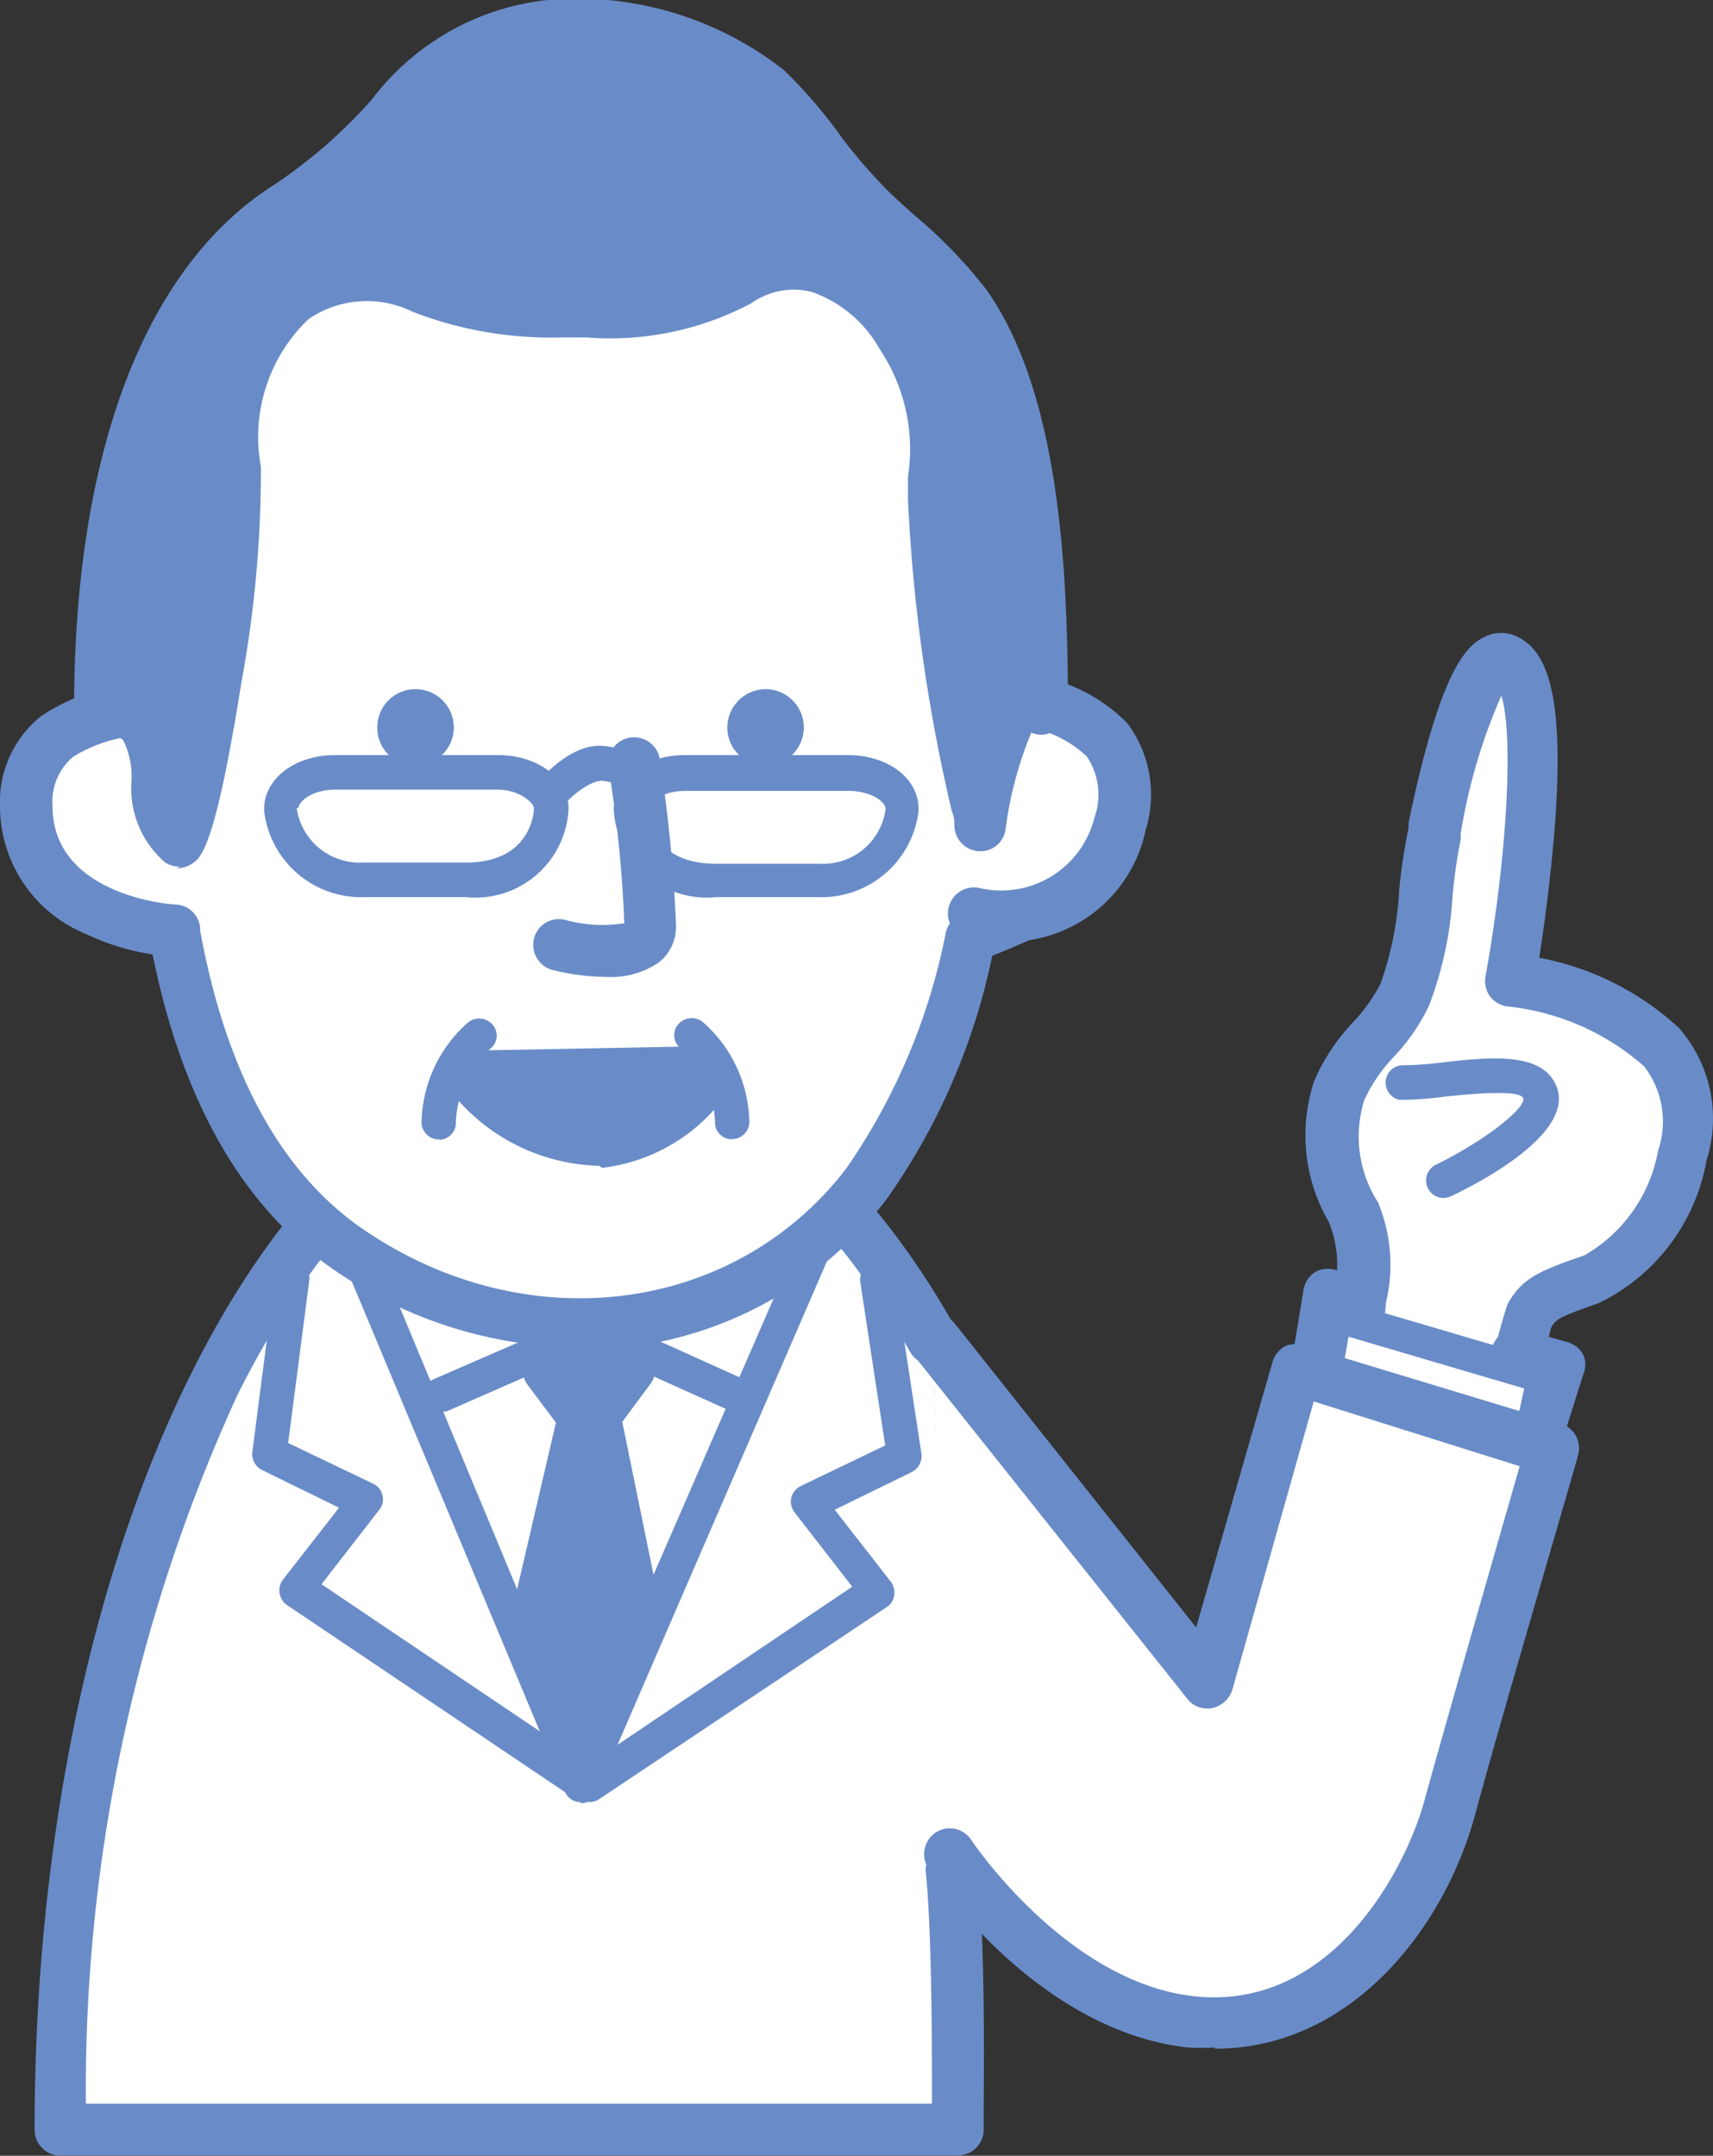 <svg xmlns="http://www.w3.org/2000/svg" viewBox="0 0 42.09 52.96"><rect x="0" y="0" width="42.09" height="52.96" fill="#333333" stroke="none"/><defs><style>.cls-1{fill:#fff;}.cls-2{fill:#698cc8;}.cls-3{fill:#698cc8;}</style></defs><path class="cls-1" d="M347.19,249.47c-2.27-4-5.26-6.46-8.53-6.46-7.12,0-12.89,11.59-12.89,25.88l22.06-.05c0-.83.06-4.48-.15-6.39" transform="translate(-324.28 -216.57)"/><path class="cls-2" d="M325.77,269.53a.64.64,0,0,1-.64-.64c0-7,1.37-13.61,3.85-18.58,2.55-5.12,6-7.94,9.68-7.94,3.39,0,6.61,2.41,9.08,6.79a.63.63,0,1,1-1.1.62c-2.24-4-5.07-6.14-8-6.14-3.19,0-6.22,2.57-8.54,7.23a41,41,0,0,0-3.71,17.38l11.55,0,9.24,0c0-1.31,0-4.13-.15-5.67a.64.64,0,0,1,.56-.71.63.63,0,0,1,.7.56c.19,1.67.17,4.56.16,5.94,0,.22,0,.4,0,.52a.63.63,0,0,1-.63.63l-9.87,0-12.19,0" transform="translate(-324.28 -216.57)"/><path class="cls-2" d="M335.09,251.27a.41.41,0,0,1-.38-.25.42.42,0,0,1,.21-.56l3.72-1.62a.4.4,0,0,1,.34,0l3.59,1.62a.42.42,0,0,1,.21.56.41.41,0,0,1-.56.21l-3.42-1.54-3.54,1.55a.47.47,0,0,1-.17,0" transform="translate(-324.28 -216.57)"/><path class="cls-2" d="M338.54,260.84h0a.4.4,0,0,1-.38-.26l-5.8-13.88a.42.42,0,0,1,.22-.55.43.43,0,0,1,.56.22l5.41,13,5.32-12.24a.42.42,0,0,1,.77.33l-5.7,13.16a.43.43,0,0,1-.39.25" transform="translate(-324.28 -216.57)"/><path class="cls-2" d="M338.75,260.84a.44.44,0,0,1-.36-.18.42.42,0,0,1,.12-.59l6.71-4.52-1.42-1.83a.44.44,0,0,1-.08-.35.45.45,0,0,1,.23-.29l2.08-1-.61-4a.41.41,0,0,1,.35-.48.43.43,0,0,1,.49.35l.66,4.33a.44.44,0,0,1-.23.45l-1.9.93,1.38,1.77a.43.43,0,0,1,.08.33.4.4,0,0,1-.18.29L339,260.77a.39.39,0,0,1-.23.07" transform="translate(-324.28 -216.57)"/><path class="cls-2" d="M338.66,260.84a.4.4,0,0,1-.24-.07L331.33,256a.43.43,0,0,1-.18-.29.43.43,0,0,1,.08-.33l1.38-1.77-1.9-.93a.44.44,0,0,1-.23-.44l.56-4.33a.41.41,0,0,1,.47-.36.43.43,0,0,1,.37.47l-.52,4,2.09,1a.42.42,0,0,1,.23.29.41.41,0,0,1-.08.35l-1.42,1.83,6.71,4.52a.42.42,0,0,1-.23.77" transform="translate(-324.28 -216.57)"/><polygon class="cls-2" points="15.41 33.63 14.48 32.74 13.41 33.63 14.28 34.78 13.15 39.66 14.28 43.21 15.54 39.66 14.54 34.78 15.41 33.63"/><path class="cls-2" d="M338.56,260.42h0A.63.63,0,0,1,338,260l-1.13-3.55a.66.66,0,0,1,0-.34l1.07-4.59-.69-.92a.64.64,0,0,1,.1-.87l1.06-.89a.65.65,0,0,1,.85,0l.93.89a.64.64,0,0,1,.07.84l-.69.93.94,4.6a.66.66,0,0,1,0,.34L339.16,260a.64.64,0,0,1-.6.42m-.47-4.21.51,1.58.57-1.6-.51-2.46Zm.48-5.91.12.17.16-.2-.12-.11Z" transform="translate(-324.28 -216.57)"/><path class="cls-1" d="M363.4,248c1.71-.58,3.23-4.19,1.72-5.7a6.52,6.52,0,0,0-3.73-1.65s1.29-7.13-.07-7.85c-.89-.47-1.71,3.83-1.8,4.24-.26,1.19-.24,2.88-.73,4-.41.89-1.26,1.43-1.62,2.36a3.57,3.57,0,0,0,.36,3c.47,1.09.14,1.81,0,2.9-.08.92.16,2-.32,2.85-.23.41,4,.15,4,.15a26,26,0,0,1,.65-3.34c.24-.41.41-.52,1.54-.9" transform="translate(-324.28 -216.57)"/><path class="cls-2" d="M358.84,253c-1.83,0-2-.25-2.13-.48a.69.69,0,0,1,0-.71,3.35,3.35,0,0,0,.22-1.63,7.85,7.85,0,0,1,0-1,8,8,0,0,1,.11-.81,2.78,2.78,0,0,0-.11-1.78,4.23,4.23,0,0,1-.36-3.46,4.87,4.87,0,0,1,.95-1.44,4.27,4.27,0,0,0,.68-.95,8.21,8.21,0,0,0,.46-2.31,13.85,13.85,0,0,1,.23-1.52l0-.13c.75-3.6,1.36-4.32,1.86-4.56a.9.9,0,0,1,.83,0c.61.32,1.19,1.14.89,4.81-.1,1.21-.26,2.37-.37,3.07a6.93,6.93,0,0,1,3.44,1.73,3.39,3.39,0,0,1,.67,3.25,4.82,4.82,0,0,1-2.64,3.5c-1,.35-1.06.4-1.18.61a26.48,26.48,0,0,0-.58,3.12.62.62,0,0,1-.59.54c-1,.07-1.81.1-2.41.1m-1-.56h0m.29-.73c.61,0,1.61,0,2.57-.05a15.8,15.8,0,0,1,.65-3c.36-.64.76-.81,1.89-1.2a3.72,3.72,0,0,0,1.81-2.57,2.22,2.22,0,0,0-.34-2.07,6,6,0,0,0-3.32-1.47.64.64,0,0,1-.46-.24.64.64,0,0,1-.12-.5c.54-3,.69-5.94.39-6.9a13.86,13.86,0,0,0-1,3.4l0,.14a12.39,12.39,0,0,0-.2,1.4,9,9,0,0,1-.58,2.68,4.86,4.86,0,0,1-.87,1.26,3.91,3.91,0,0,0-.72,1.06,3,3,0,0,0,.34,2.51,4,4,0,0,1,.19,2.48c0,.23-.07.47-.1.73s0,.53,0,.82a6.43,6.43,0,0,1-.1,1.56M363.4,248Z" transform="translate(-324.28 -216.57)"/><path class="cls-1" d="M358.7,243.19c.89.05,3.12-.55,3.41.28s-2.38,2.13-2.38,2.13" transform="translate(-324.28 -216.57)"/><path class="cls-2" d="M359.73,246a.43.43,0,0,1-.18-.81c1.22-.6,2.17-1.36,2.16-1.62s-1.43-.11-1.93-.06a8,8,0,0,1-1.11.08.43.43,0,0,1,.05-.85,8,8,0,0,0,1-.07c1.17-.13,2.5-.28,2.82.63.37,1.08-1.69,2.22-2.59,2.65a.45.45,0,0,1-.19.05" transform="translate(-324.28 -216.57)"/><polyline class="cls-1" points="37.56 35.59 37.95 33.81 32.74 32.27 32.43 33.86"/><path class="cls-2" d="M361.84,252.59h-.09a.42.42,0,0,1-.32-.5l.3-1.41-4.38-1.29-.22,1.13a.42.42,0,0,1-.83-.16l.31-1.59a.43.43,0,0,1,.2-.28.44.44,0,0,1,.34,0l5.2,1.53a.43.43,0,0,1,.29.5l-.39,1.79a.42.42,0,0,1-.41.33" transform="translate(-324.28 -216.57)"/><path class="cls-1" d="M347.62,262.09s2.43,3.72,5.91,4.11,5.67-2.78,6.35-5.23c.56-2,2.53-8.85,2.53-8.85l-6.28-1.9-2.22,7.71-6.72-8.46" transform="translate(-324.28 -216.57)"/><path class="cls-2" d="M354.11,266.87a4.82,4.82,0,0,1-.65,0c-3.73-.42-6.27-4.23-6.37-4.4a.64.64,0,0,1,.18-.88.63.63,0,0,1,.88.19s2.32,3.48,5.46,3.83c3.33.37,5.16-3,5.66-4.77.45-1.65,1.86-6.54,2.35-8.25L356.56,251l-2,7.08a.66.66,0,0,1-.49.45.62.62,0,0,1-.62-.23l-6.73-8.45a.64.64,0,0,1,1-.79l5.95,7.49,1.88-6.53a.65.65,0,0,1,.31-.38.64.64,0,0,1,.49,0l6.27,1.9a.63.63,0,0,1,.43.79c0,.06-2,6.84-2.53,8.84-.78,2.84-3.09,5.73-6.38,5.73" transform="translate(-324.28 -216.57)"/><polyline class="cls-1" points="37.27 33.23 38.34 33.53 37.94 34.77"/><path class="cls-2" d="M362.23,252a.69.69,0,0,1-.2,0,.64.64,0,0,1-.41-.8l.19-.62-.43-.12a.63.63,0,0,1,.34-1.22l1.07.3a.64.64,0,0,1,.39.31.6.6,0,0,1,0,.49l-.39,1.24a.62.62,0,0,1-.6.45" transform="translate(-324.28 -216.57)"/><polyline class="cls-1" points="33.22 32.01 32.66 31.78 32.41 33.23"/><path class="cls-2" d="M356.7,250.44h-.11a.64.64,0,0,1-.52-.73l.24-1.46a.64.64,0,0,1,.32-.45.66.66,0,0,1,.55,0l.57.24a.64.64,0,0,1,.34.83.65.65,0,0,1-.65.39l-.12.69a.63.63,0,0,1-.62.53" transform="translate(-324.28 -216.57)"/><path class="cls-1" d="M328.39,228.69c-.17,1.6-.28,3.25-.29,4.88,0,1.19-1.74,2.08-1.64,3.22a4.32,4.32,0,0,0,2.1,2.8c.61,3.26,1.9,6,4.25,7.65,4.1,2.78,9.67,2.32,12.71-1.64a16,16,0,0,0,2.57-6c3.13-1.2,2.65-1.58,2.76-2.67s-2.08-2.84-2.1-4c-.05-2.38.28-5-.38-6.82-1.81-4.87-5.05-5.48-10.87-5.48-6.38,0-8.49,2.1-9.11,8.06" transform="translate(-324.28 -216.57)"/><path class="cls-2" d="M338.48,249.67a10.69,10.69,0,0,1-6-1.91c-2.23-1.52-3.73-4.14-4.46-7.79a4.8,4.8,0,0,1-2.17-3.12,3,3,0,0,1,.95-2.09,2.39,2.39,0,0,0,.69-1.2c0-1.54.12-3.2.3-4.93l.63.06-.63-.06c.66-6.37,3.2-8.64,9.7-8.64h0c5.43,0,9.44.44,11.46,5.9a14.34,14.34,0,0,1,.44,5.05c0,.66,0,1.33,0,2a4.42,4.42,0,0,0,.91,1.51,4.1,4.1,0,0,1,1.2,2.52,2.36,2.36,0,0,0,0,.37c0,1.2-.45,1.76-2.84,2.71a15.91,15.91,0,0,1-2.61,6,9.41,9.41,0,0,1-7.54,3.68m-1-28.41c-5.86,0-7.83,1.76-8.43,7.5-.17,1.7-.27,3.32-.29,4.82a3.31,3.31,0,0,1-1,2c-.35.43-.69.84-.66,1.17a3.76,3.76,0,0,0,1.83,2.33.6.6,0,0,1,.26.41c.65,3.44,2,5.87,4,7.23,4,2.73,9.1,2.08,11.85-1.5a15.33,15.33,0,0,0,2.45-5.8.63.63,0,0,1,.39-.45c2.31-.88,2.32-1.15,2.34-1.68a3.86,3.86,0,0,1,0-.46c0-.34-.53-1.08-.94-1.62a4.45,4.45,0,0,1-1.17-2.26c0-.67,0-1.36,0-2a13.57,13.57,0,0,0-.36-4.57c-1.61-4.36-4.35-5.07-10.28-5.08Z" transform="translate(-324.28 -216.57)"/><path class="cls-2" d="M339.17,240.57a5.62,5.62,0,0,1-1.31-.17.64.64,0,0,1-.46-.77.63.63,0,0,1,.77-.46,3.42,3.42,0,0,0,1.45.08,31,31,0,0,0-.38-3.77.64.64,0,1,1,1.26-.18,35.6,35.6,0,0,1,.39,4,1.11,1.11,0,0,1-.43.92,2.09,2.09,0,0,1-1.29.35" transform="translate(-324.28 -216.57)"/><path class="cls-1" d="M328.71,234.08c-.86-.19-3.82-.19-3.79,2.29,0,2.77,3.41,3.06,3.58,3.06" transform="translate(-324.28 -216.57)"/><path class="cls-2" d="M328.5,240.07a5.86,5.86,0,0,1-2.12-.56,3.39,3.39,0,0,1-2.1-3.13,2.7,2.7,0,0,1,1-2.21,4.73,4.73,0,0,1,3.59-.71.63.63,0,0,1-.27,1.24,3.51,3.51,0,0,0-2.52.46,1.44,1.44,0,0,0-.51,1.21c0,2.21,2.93,2.42,3,2.42h0a.63.63,0,0,1,.63.63.66.66,0,0,1-.64.65Z" transform="translate(-324.28 -216.57)"/><path class="cls-1" d="M348.92,233.76c.88,0,3.51.36,2.87,3.05s-3.44,2.23-3.61,2.19" transform="translate(-324.28 -216.57)"/><path class="cls-2" d="M348.83,239.7a4.08,4.08,0,0,1-.78-.07.64.64,0,0,1,.27-1.25,2.36,2.36,0,0,0,2.85-1.72,1.67,1.67,0,0,0-.19-1.51,2.84,2.84,0,0,0-2.05-.76h0a.64.64,0,1,1,0-1.27,4.07,4.07,0,0,1,3.06,1.23,2.93,2.93,0,0,1,.44,2.61,3.45,3.45,0,0,1-3.58,2.74" transform="translate(-324.28 -216.57)"/><path class="cls-2" d="M342.15,234.45a.94.94,0,1,0,.93-.95.95.95,0,0,0-.93.95" transform="translate(-324.28 -216.57)"/><path class="cls-2" d="M333.55,234.45a.93.93,0,0,0,.94.93.94.94,0,1,0-.94-.93" transform="translate(-324.28 -216.57)"/><path class="cls-3" d="M331.34,221.7c3-1.94,3.25-4.3,6.84-4.48a7.57,7.57,0,0,1,4.94,1.59c1,.84,1.63,2,2.55,2.86A19.48,19.48,0,0,1,348,224c1.75,2.48,1.9,7,1.9,9.91-.88-1-1.45,2.4-1.52,2.85,0-.06-1.27-5.7-1.15-7.91a5.58,5.58,0,0,0-.73-4c-.41-.76-2-2.64-4-1.35a6.65,6.65,0,0,1-3.69.73,10.64,10.64,0,0,1-4.05-.61c-2.7-1.11-4.95.91-4.6,4.45.18,1.84-1.07,9.42-1.46,9.17-.82-.52-.27-2.25-.94-2.88a1.17,1.17,0,0,0-1-.31c0-5.83,1.57-10.4,4.61-12.33m17.07,15.09c0,.07,0,.06,0,0" transform="translate(-324.28 -216.57)"/><path class="cls-2" d="M328.7,237.86a.65.65,0,0,1-.36-.1,2.4,2.4,0,0,1-.83-2,2,2,0,0,0-.2-1,.53.53,0,0,0-.49-.14.61.61,0,0,1-.5-.15.62.62,0,0,1-.22-.48c0-6.29,1.74-10.86,4.9-12.87a12.32,12.32,0,0,0,2.42-2.11,6.24,6.24,0,0,1,4.73-2.47,8.26,8.26,0,0,1,5.39,1.75A12,12,0,0,1,345,220a13.37,13.37,0,0,0,1.09,1.25c.19.19.42.39.66.61a11.74,11.74,0,0,1,1.77,1.83c1.79,2.54,2,6.83,2,10.28a.65.65,0,0,1-.42.6.61.61,0,0,1-.48,0,9.21,9.21,0,0,0-.63,2.36v0h0a.63.63,0,0,1-.39.51.64.64,0,0,1-.87-.61c0-.07,0-.18-.06-.32a41.69,41.69,0,0,1-1.08-7.66c0-.2,0-.39,0-.57a4.42,4.42,0,0,0-.7-3.14,3.07,3.07,0,0,0-1.67-1.4,1.8,1.8,0,0,0-1.48.28,7.39,7.39,0,0,1-4.05.84l-.61,0a9.45,9.45,0,0,1-3.66-.63,2.54,2.54,0,0,0-2.56.18,4,4,0,0,0-1.17,3.62,28.45,28.45,0,0,1-.48,5.31c-.65,4.1-1,4.32-1.23,4.46a.68.68,0,0,1-.36.1m-1.33-4.43a1.63,1.63,0,0,1,.81.45,1.86,1.86,0,0,1,.52,1.1,36.11,36.11,0,0,0,.81-6.87,5.1,5.1,0,0,1,1.67-4.76A3.83,3.83,0,0,1,335,223a8.24,8.24,0,0,0,3.22.54l.61,0a6,6,0,0,0,3.32-.64,3,3,0,0,1,2.48-.44,4.28,4.28,0,0,1,2.47,2,5.72,5.72,0,0,1,.85,3.84c0,.17,0,.35,0,.54a25.71,25.71,0,0,0,.61,5.09c.31-.62.61-.77.78-.83,0-2.93-.31-6.69-1.78-8.78a11.39,11.39,0,0,0-1.58-1.62l-.7-.64a15.28,15.28,0,0,1-1.2-1.37,10.44,10.44,0,0,0-1.32-1.47,7,7,0,0,0-4.5-1.44c-2,.1-2.78.93-3.87,2.08a13.84,13.84,0,0,1-2.66,2.3c-2.64,1.68-4.2,5.75-4.31,11.2" transform="translate(-324.28 -216.57)"/><path class="cls-2" d="M342.27,244.56a.42.42,0,0,1-.42-.36,2.55,2.55,0,0,0-.84-1.87.41.41,0,0,1-.07-.59.44.44,0,0,1,.6-.07,3.35,3.35,0,0,1,1.15,2.4.43.43,0,0,1-.36.48h-.06" transform="translate(-324.28 -216.57)"/><path class="cls-2" d="M335.1,244.56H335a.43.43,0,0,1-.36-.48,3.35,3.35,0,0,1,1.15-2.4.44.44,0,0,1,.6.07.41.41,0,0,1-.07.59,2.55,2.55,0,0,0-.84,1.87.42.42,0,0,1-.42.36" transform="translate(-324.28 -216.57)"/><path class="cls-2" d="M337.82,236.48a.42.42,0,0,1-.33-.69c.09-.1.85-1,1.66-.89a2.84,2.84,0,0,1,1.3.49.41.41,0,0,1,.1.59.42.42,0,0,1-.59.1,2,2,0,0,0-.89-.33c-.27,0-.71.33-.93.59a.47.47,0,0,1-.32.14" transform="translate(-324.28 -216.57)"/><path class="cls-2" d="M344.42,238.61h-2.54a2.29,2.29,0,0,1-2.52-2.15c0-.76.77-1.34,1.75-1.34h4c1,0,1.74.58,1.74,1.32v.05a2.4,2.4,0,0,1-2.46,2.12M341.11,236c-.55,0-.9.28-.9.47s.1,1.32,1.67,1.32h2.54a1.55,1.55,0,0,0,1.62-1.34c0-.21-.41-.45-.9-.45Z" transform="translate(-324.28 -216.57)"/><path class="cls-2" d="M335.77,238.61h-2.54a2.4,2.4,0,0,1-2.46-2.12v-.05c0-.74.76-1.32,1.74-1.32h4c1,0,1.74.58,1.74,1.32a2.29,2.29,0,0,1-2.52,2.17m-4.16-2.19a1.56,1.56,0,0,0,1.62,1.34h2.54c1.57,0,1.67-1.2,1.67-1.33s-.35-.46-.89-.46h-4c-.53,0-.87.26-.9.45" transform="translate(-324.28 -216.57)"/><path class="cls-2" d="M335.86,243a4.11,4.11,0,0,0,3.16,1.56,3.8,3.8,0,0,0,2.67-1.67Z" transform="translate(-324.28 -216.57)"/><path class="cls-2" d="M339,245.21a4.78,4.78,0,0,1-3.59-1.76.64.64,0,0,1,.46-1.07l5.82-.11a.62.62,0,0,1,.57.33.61.61,0,0,1,0,.66,4.38,4.38,0,0,1-3.18,2h0m-1.35-1.59a2.89,2.89,0,0,0,1.35.32h0a2.15,2.15,0,0,0,1.07-.37Z" transform="translate(-324.28 -216.57)"/></svg>